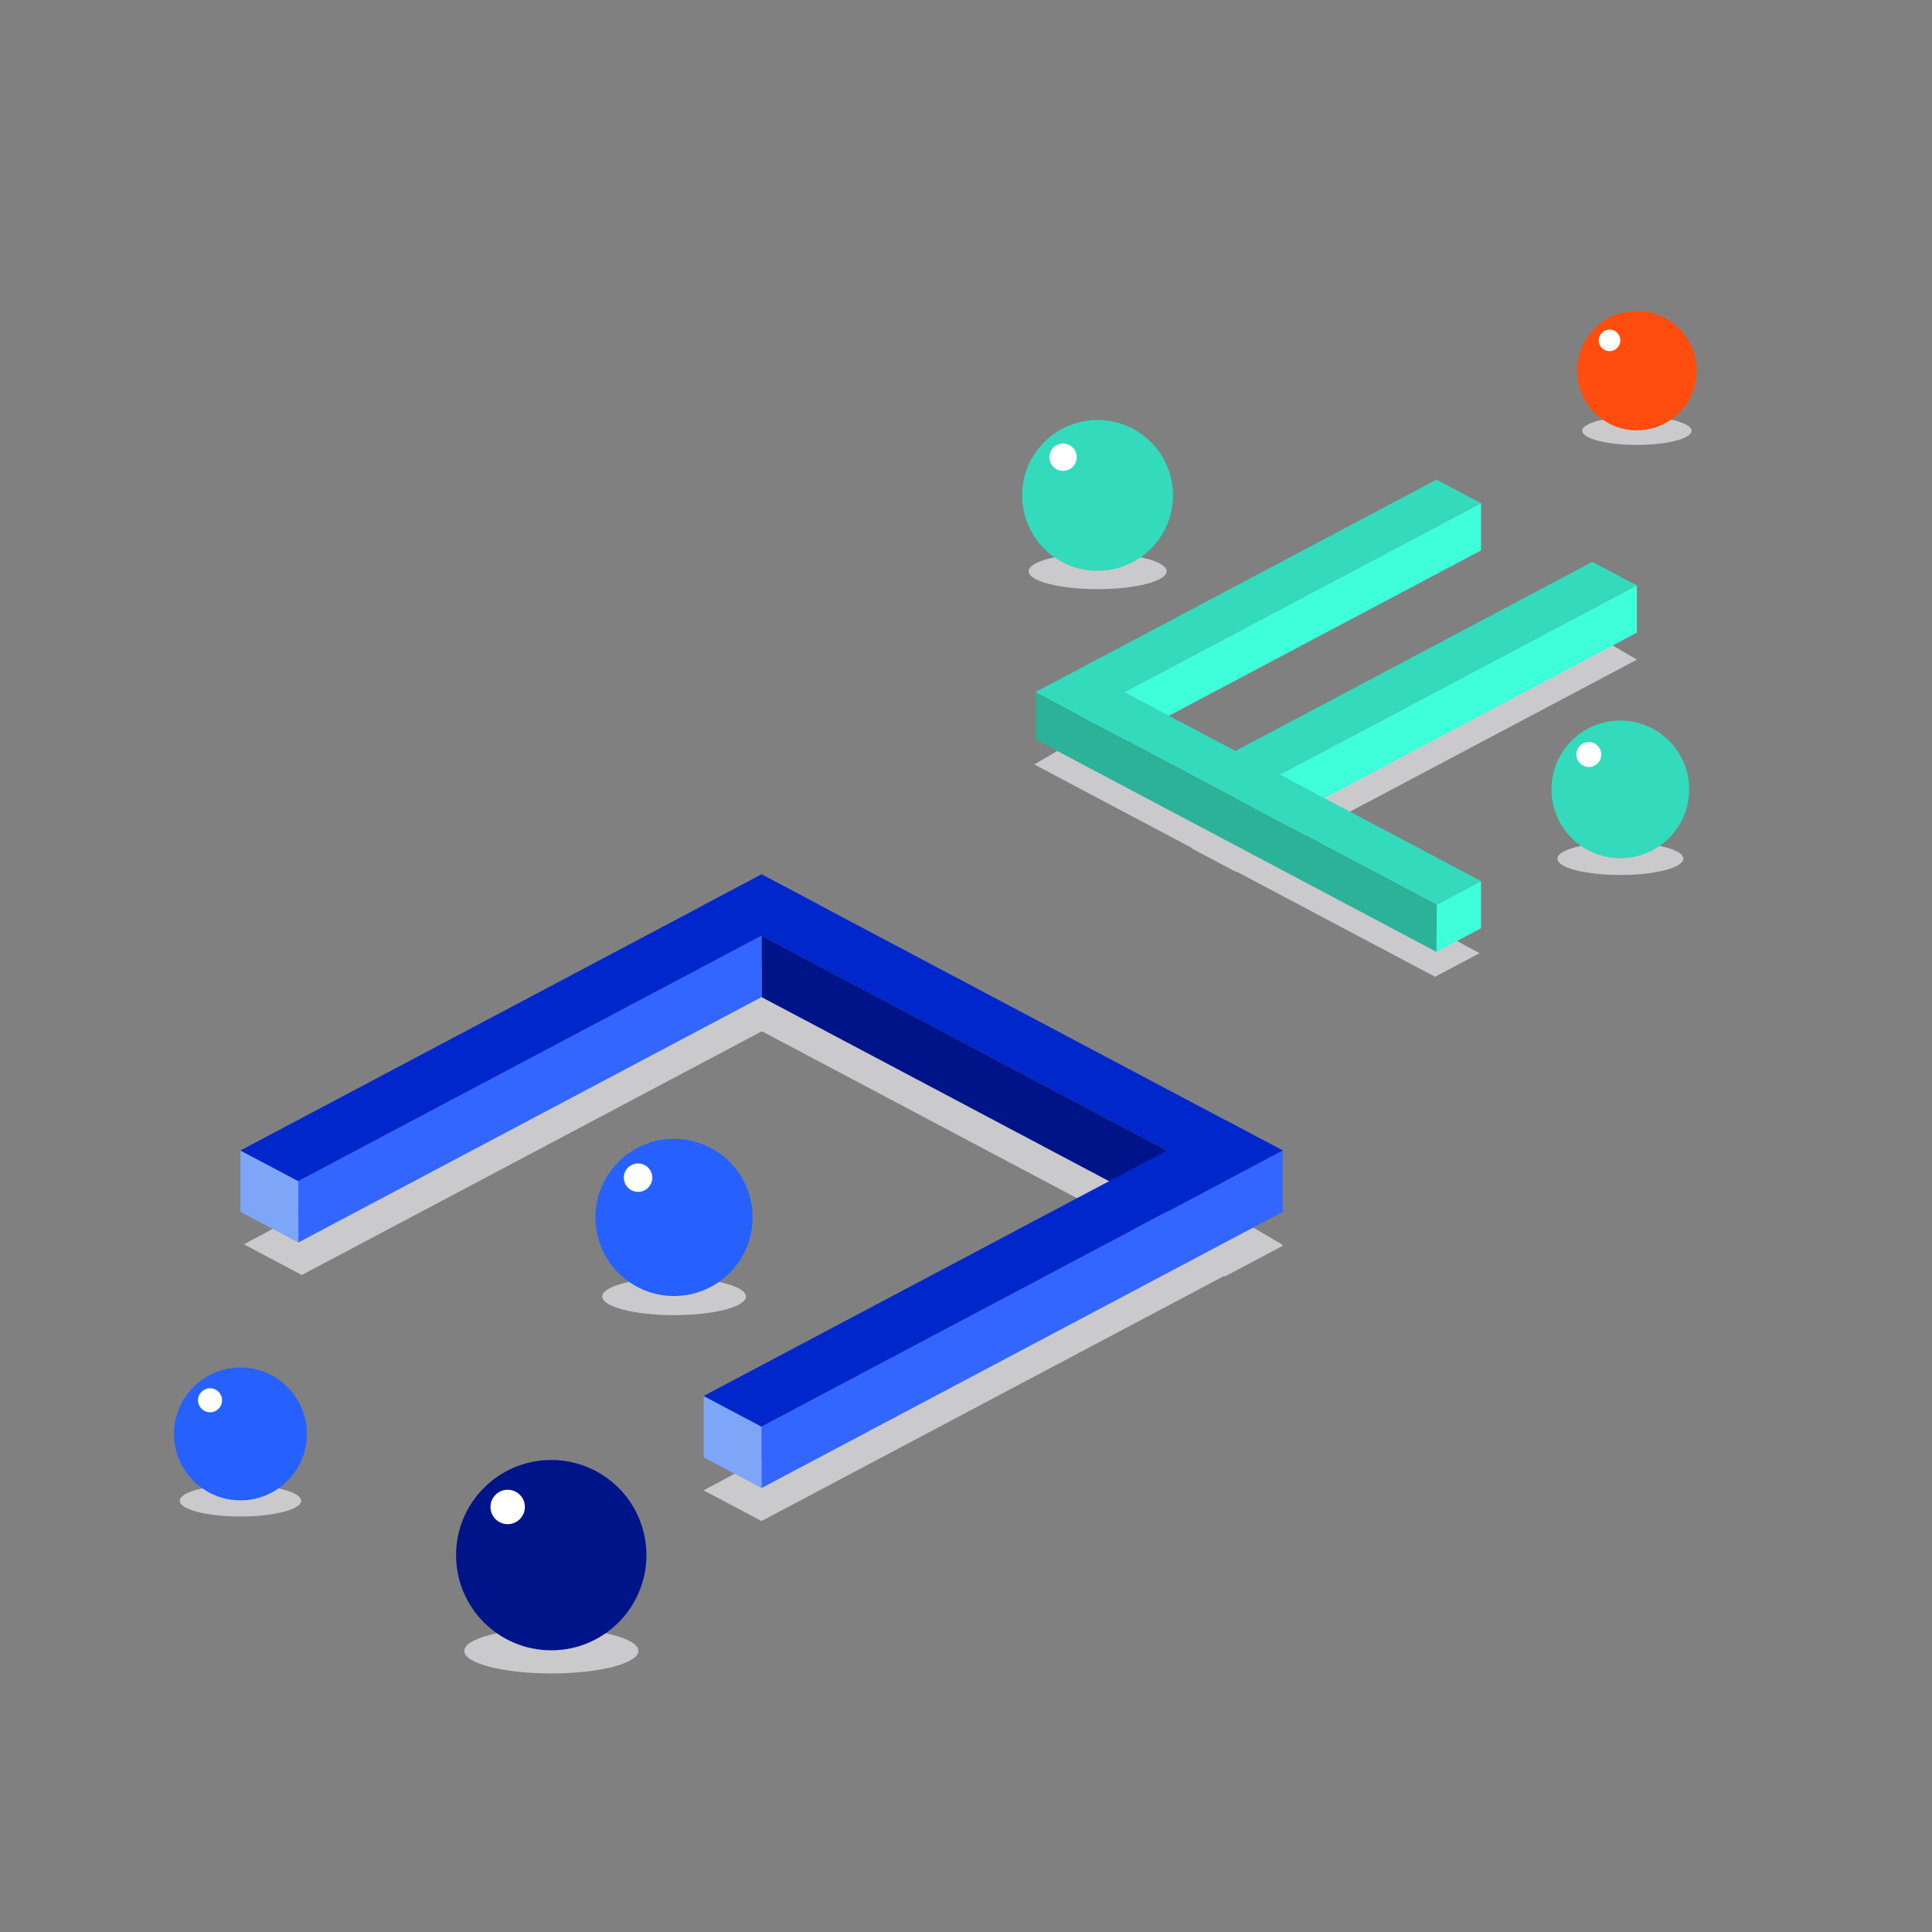 <svg xmlns="http://www.w3.org/2000/svg" viewBox="0 0 500 500"><rect x="0" y="0" width="500" height="500" fill="#808080" stroke="none"/><defs><style>.cls-1{fill:none;}.cls-2{fill:#cacacc;}.cls-3{fill:#0027cc;}.cls-4{fill:#001489;}.cls-5{fill:#7da6f9;}.cls-6{fill:#36f;}.cls-7{fill:#34dabc;}.cls-8{fill:#3effda;}.cls-9{fill:#2bb298;}.cls-10{fill:#2661ff;}.cls-11{fill:#fff;}.cls-12{fill:#ff4d0f;}</style></defs><g id="Layer_2" data-name="Layer 2"><g id="Layer_1-2" data-name="Layer 1"><rect class="cls-1" width="500" height="500"></rect><polygon class="cls-2" points="198.01 249.71 63.13 322.03 78.11 329.97 213 258.51 198.01 249.71"></polygon><polygon class="cls-2" points="316.99 313.38 182.1 385.7 197.09 393.64 331.97 322.18 316.99 313.38"></polygon><polygon class="cls-2" points="197.09 250.11 331.97 322.42 316.99 330.36 182.1 258.9 197.09 250.11"></polygon><polygon class="cls-3" points="197.09 226.29 331.97 297.75 316.99 305.69 182.1 234.23 197.09 226.29"></polygon><polygon class="cls-4" points="197.09 258.05 316.99 321.56 316.99 305.69 197.09 242.17 197.09 258.05"></polygon><polygon class="cls-5" points="62.22 297.75 62.22 313.63 77.21 321.56 77.21 305.69 62.22 297.75"></polygon><polygon class="cls-3" points="197.1 226.29 62.22 297.75 77.21 305.69 212.09 234.23 197.1 226.29"></polygon><polygon class="cls-6" points="197.09 258.05 77.21 321.56 77.21 305.69 197.09 242.17 197.09 258.05"></polygon><polygon class="cls-5" points="182.1 361.28 182.1 377.16 197.09 385.1 197.09 369.22 182.1 361.28"></polygon><polygon class="cls-3" points="316.99 289.82 182.1 361.28 197.09 369.22 331.97 297.76 316.99 289.82"></polygon><polygon class="cls-6" points="331.97 313.64 197.09 385.1 197.09 369.22 331.97 297.76 331.97 313.64"></polygon><polygon class="cls-2" points="279.21 191.08 382.92 246.68 371.4 252.79 267.68 197.84 279.21 191.08"></polygon><polygon class="cls-2" points="412.1 163.95 308.39 219.56 319.91 225.66 423.63 170.72 412.1 163.95"></polygon><polygon class="cls-7" points="371.77 124.13 268.05 179.08 279.58 185.18 383.29 130.24 371.77 124.13"></polygon><polygon class="cls-8" points="383.29 142.45 279.58 197.39 279.58 185.18 383.29 130.24 383.29 142.45"></polygon><polygon class="cls-7" points="412.1 145.41 308.39 200.35 319.91 206.46 423.63 151.51 412.1 145.41"></polygon><polygon class="cls-8" points="423.63 163.72 319.91 218.67 319.91 206.46 423.63 151.51 423.63 163.72"></polygon><polygon class="cls-8" points="383.29 228.03 383.29 240.24 371.77 246.35 371.77 234.14 383.29 228.03"></polygon><polygon class="cls-7" points="279.58 173.08 383.29 228.03 371.77 234.14 268.05 179.19 279.58 173.08"></polygon><polygon class="cls-9" points="268.05 191.4 371.77 246.35 371.77 234.14 268.05 179.19 268.05 191.4"></polygon><ellipse class="cls-2" cx="174.45" cy="335.53" rx="18.6" ry="4.83"></ellipse><circle class="cls-10" cx="174.44" cy="315.07" r="20.34"></circle><circle class="cls-11" cx="165.13" cy="304.78" r="3.68"></circle><ellipse class="cls-2" cx="62.23" cy="388.39" rx="15.72" ry="4.08"></ellipse><circle class="cls-10" cx="62.22" cy="371.1" r="17.19"></circle><circle class="cls-11" cx="54.36" cy="362.39" r="3.11"></circle><ellipse class="cls-2" cx="142.68" cy="427.25" rx="22.53" ry="5.84"></ellipse><circle class="cls-4" cx="142.66" cy="402.47" r="24.63"></circle><circle class="cls-11" cx="131.39" cy="390" r="4.45"></circle><ellipse class="cls-2" cx="423.63" cy="111.48" rx="14.15" ry="3.67"></ellipse><circle class="cls-12" cx="423.62" cy="95.92" r="15.46"></circle><circle class="cls-11" cx="416.55" cy="88.09" r="2.79"></circle><ellipse class="cls-2" cx="419.35" cy="222.22" rx="16.3" ry="4.23"></ellipse><circle class="cls-7" cx="419.34" cy="204.29" r="17.82"></circle><circle class="cls-11" cx="411.19" cy="195.27" r="3.22"></circle><ellipse class="cls-2" cx="284.06" cy="147.84" rx="17.85" ry="4.63"></ellipse><circle class="cls-7" cx="284.05" cy="128.21" r="19.52"></circle><circle class="cls-11" cx="275.12" cy="118.33" r="3.53"></circle></g></g></svg>